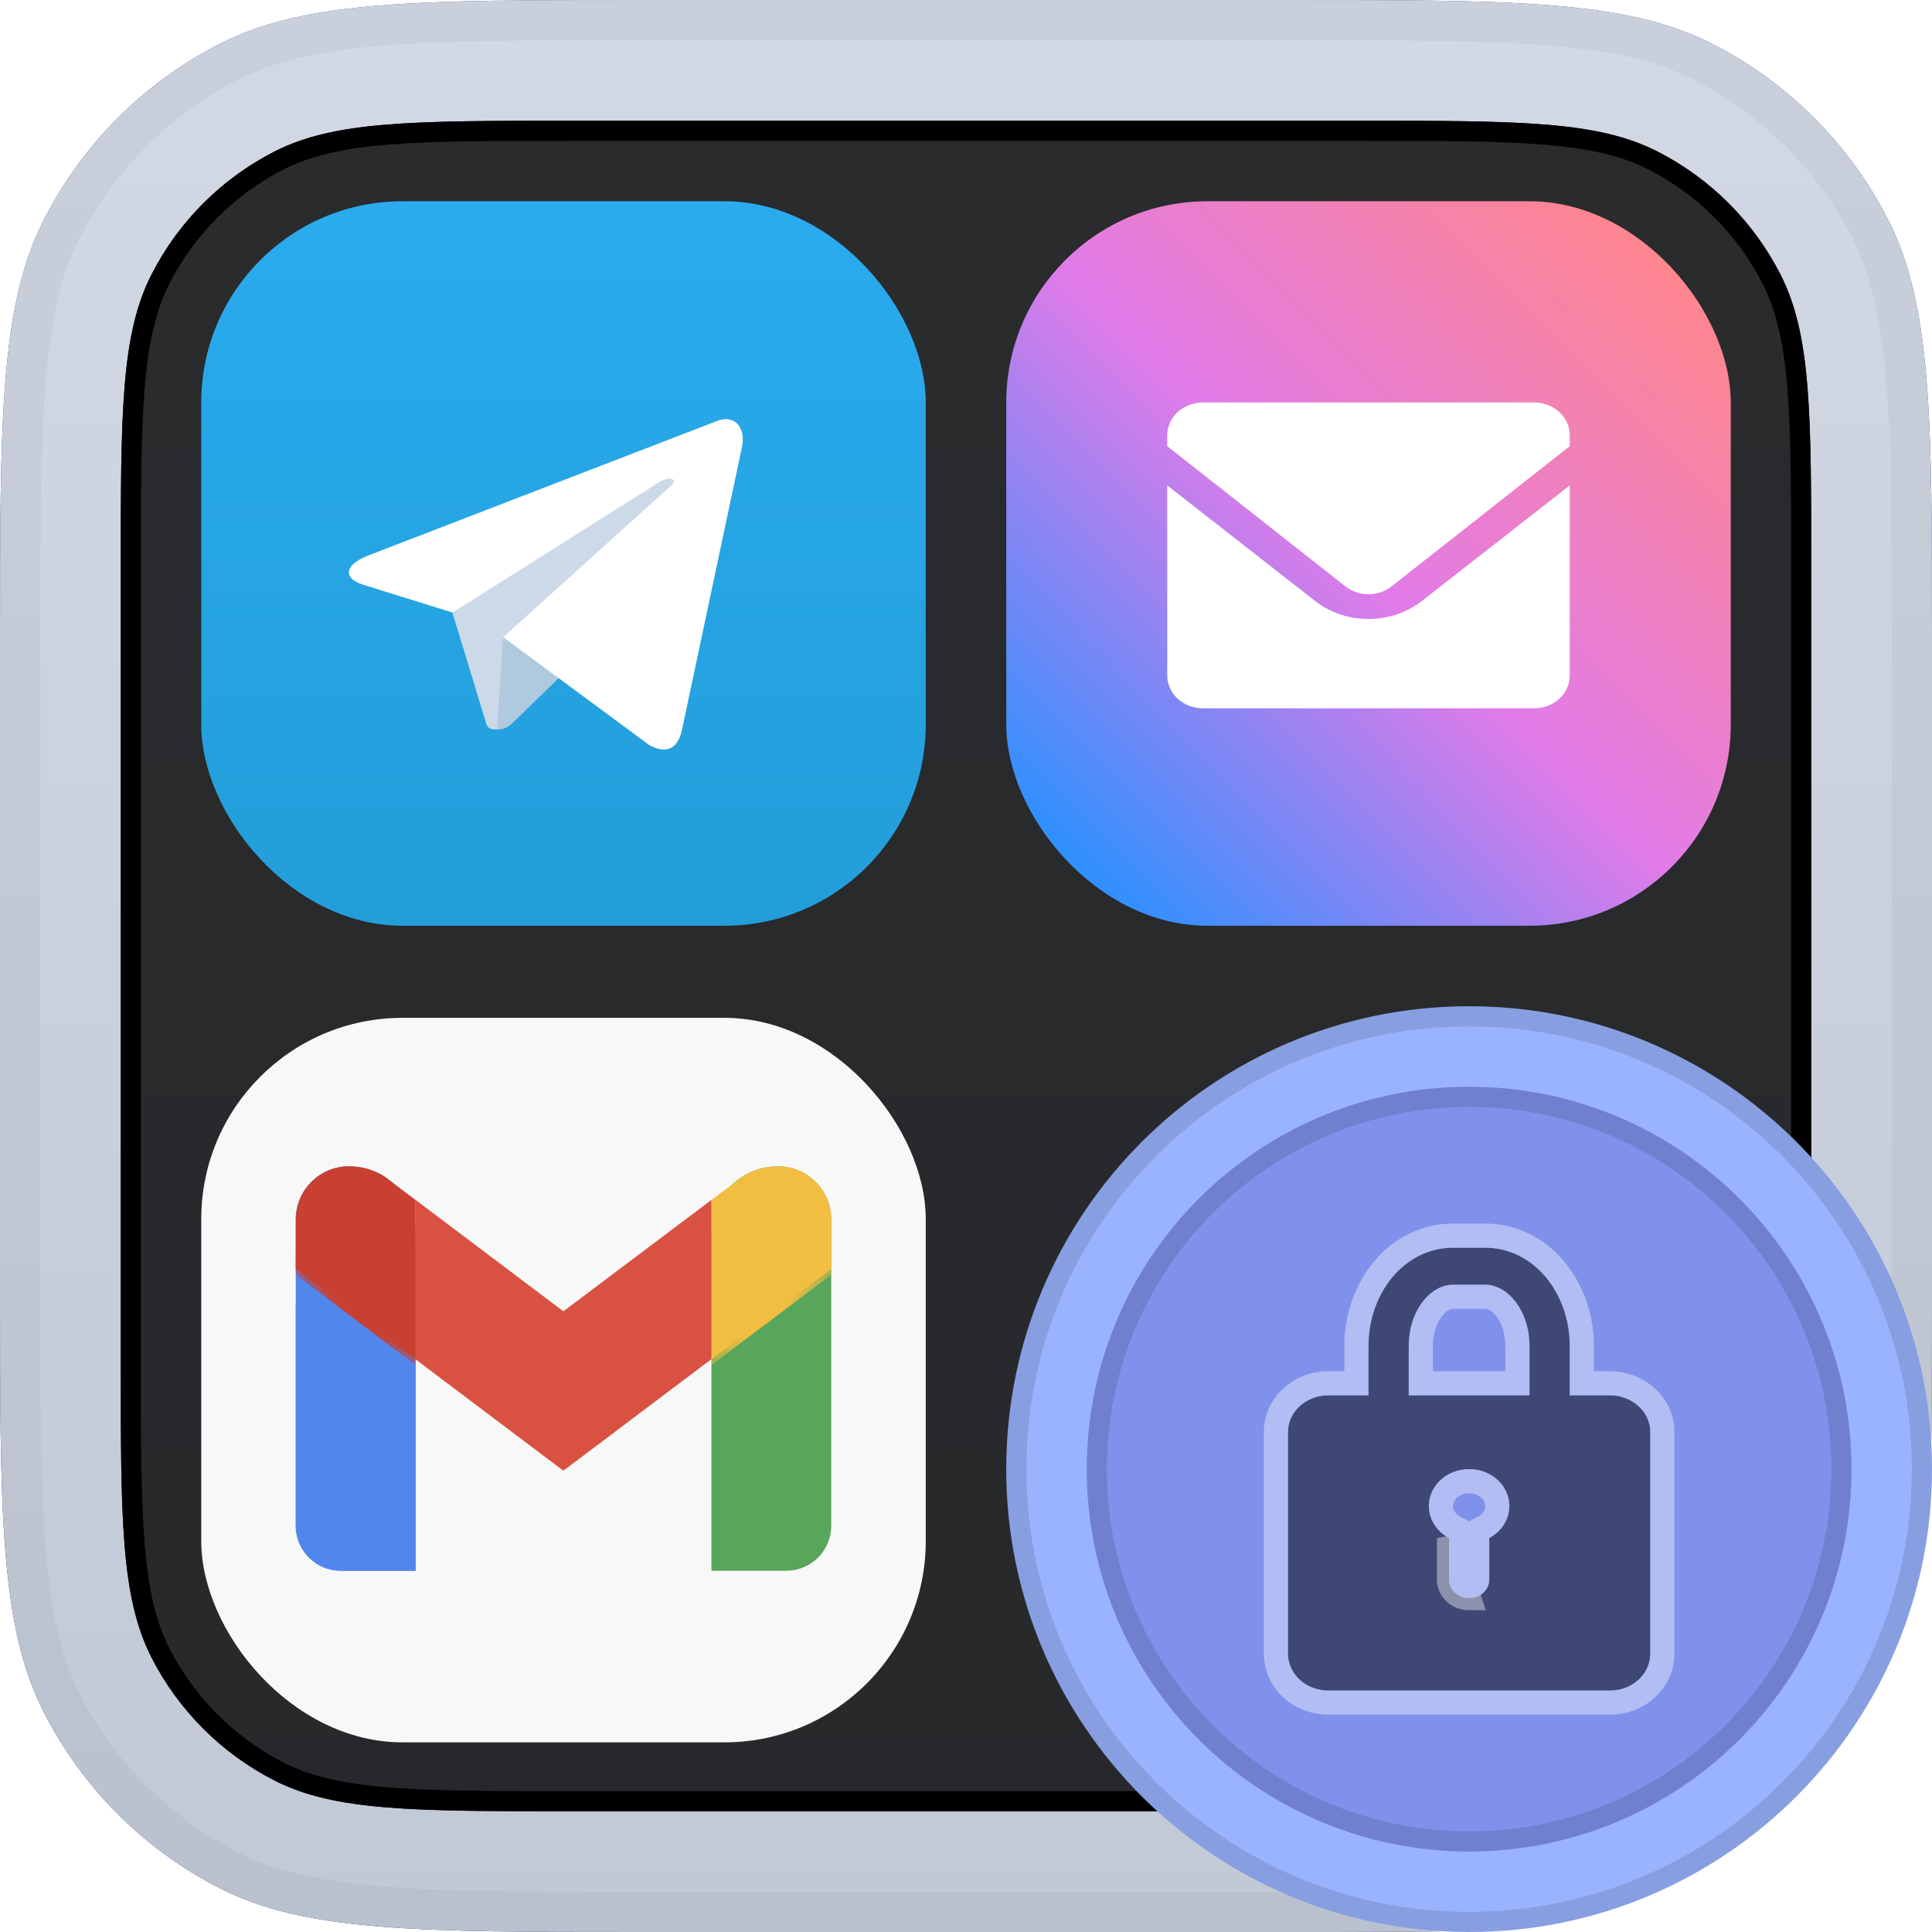 <svg width="48" height="48" viewBox="0 0 48 48" fill="none" xmlns="http://www.w3.org/2000/svg">
<g clip-path="url(#clip0_6083_98523)">
<path d="M1.09 5.46C0 7.599 0 10.399 0 16V32C0 37.6 0 40.401 1.09 42.54C2.049 44.422 3.578 45.951 5.46 46.91C7.599 48 10.399 48 16 48H32C33.752 48 35.23 48 36.5 47.967C36.5 46.605 36.5 45.923 36.566 45.351C37.1 40.738 40.738 37.1 45.351 36.566C45.923 36.5 46.605 36.5 47.967 36.5C48 35.23 48 33.752 48 32V16C48 10.399 48 7.599 46.91 5.46C45.951 3.578 44.422 2.049 42.54 1.09C40.401 0 37.6 0 32 0H16C10.399 0 7.599 0 5.46 1.09C3.578 2.049 2.049 3.578 1.09 5.46Z" fill="url(#paint0_linear_6083_98523)"/>
<path d="M1.09 5.46C0 7.599 0 10.399 0 16V32C0 37.6 0 40.401 1.09 42.54C2.049 44.422 3.578 45.951 5.46 46.91C7.599 48 10.399 48 16 48H32C33.752 48 35.23 48 36.5 47.967C36.5 46.605 36.5 45.923 36.566 45.351C37.1 40.738 40.738 37.1 45.351 36.566C45.923 36.5 46.605 36.5 47.967 36.5C48 35.23 48 33.752 48 32V16C48 10.399 48 7.599 46.91 5.46C45.951 3.578 44.422 2.049 42.54 1.09C40.401 0 37.6 0 32 0H16C10.399 0 7.599 0 5.46 1.09C3.578 2.049 2.049 3.578 1.09 5.46Z" fill="url(#paint1_linear_6083_98523)"/>
<path fill-rule="evenodd" clip-rule="evenodd" d="M35.5 35.5H46.986C47 34.475 47 33.321 47 32V16C47 13.183 46.999 11.131 46.867 9.513C46.736 7.908 46.48 6.819 46.019 5.914C45.156 4.221 43.779 2.844 42.086 1.981C41.181 1.52 40.092 1.264 38.486 1.133C36.869 1.001 34.817 1 32 1H16C13.183 1 11.131 1.001 9.513 1.133C7.908 1.264 6.819 1.52 5.914 1.981C4.221 2.844 2.844 4.221 1.981 5.914C1.52 6.819 1.264 7.908 1.133 9.513C1.001 11.131 1 13.183 1 16V32C1 34.817 1.001 36.869 1.133 38.486C1.264 40.092 1.52 41.181 1.981 42.086C2.844 43.779 4.221 45.156 5.914 46.019C6.819 46.48 7.908 46.736 9.513 46.867C11.131 46.999 13.183 47 16 47H32C33.321 47 34.475 47 35.5 46.986V35.5ZM36.5 47.967C35.23 48 33.752 48 32 48H16C10.399 48 7.599 48 5.46 46.91C3.578 45.951 2.049 44.422 1.09 42.54C0 40.401 0 37.6 0 32V16C0 10.399 0 7.599 1.09 5.46C2.049 3.578 3.578 2.049 5.46 1.09C7.599 0 10.399 0 16 0H32C37.6 0 40.401 0 42.54 1.09C44.422 2.049 45.951 3.578 46.91 5.46C48 7.599 48 10.399 48 16V32C48 33.752 48 35.23 47.967 36.5H36.5V47.967Z" fill="black" fill-opacity="0.04"/>
<path d="M3 14.2C3 10.28 3 8.319 3.763 6.822C4.434 5.505 5.505 4.434 6.822 3.763C8.319 3 10.28 3 14.2 3H33.8C37.72 3 39.681 3 41.178 3.763C42.495 4.434 43.566 5.505 44.237 6.822C45 8.319 45 10.28 45 14.2V33.8C45 37.72 45 39.681 44.237 41.178C43.566 42.495 42.495 43.566 41.178 44.237C39.681 45 37.72 45 33.8 45H14.2C10.28 45 8.319 45 6.822 44.237C5.505 43.566 4.434 42.495 3.763 41.178C3 39.681 3 37.72 3 33.8V14.2Z" fill="black" fill-opacity="0.8"/>
<rect x="25" y="5" width="18" height="18" rx="5" fill="url(#paint2_linear_6083_98523)"/>
<path d="M39 12.059V16.783C39 16.999 38.907 17.206 38.742 17.359C38.576 17.512 38.352 17.597 38.118 17.597H29.882C29.648 17.597 29.424 17.512 29.258 17.359C29.093 17.206 29 16.999 29 16.783V12.059L32.669 14.928C33.041 15.219 33.512 15.379 34 15.379C34.488 15.379 34.959 15.219 35.331 14.928L39 12.059Z" fill="white"/>
<path d="M38.118 10C38.225 10 38.332 10.018 38.432 10.053C38.577 10.104 38.704 10.189 38.802 10.3C38.855 10.36 38.898 10.426 38.931 10.497C38.969 10.58 38.992 10.671 38.998 10.766L39 10.814V11.085L34.573 14.569C34.42 14.689 34.228 14.758 34.028 14.764C33.828 14.77 33.632 14.712 33.471 14.602L33.427 14.569L29 11.085V10.814C29 10.663 29.045 10.516 29.13 10.387C29.216 10.259 29.338 10.155 29.484 10.087C29.608 10.03 29.744 10 29.882 10H38.118Z" fill="white"/>
<path fill-rule="evenodd" clip-rule="evenodd" d="M33.8 3.5H14.2C12.232 3.5 10.785 3.5 9.643 3.594C8.507 3.687 7.716 3.869 7.049 4.208C5.826 4.832 4.832 5.826 4.208 7.049C3.869 7.716 3.687 8.507 3.594 9.643C3.5 10.785 3.5 12.232 3.5 14.2V33.8C3.5 35.768 3.5 37.215 3.594 38.357C3.687 39.493 3.869 40.285 4.208 40.951C4.832 42.174 5.826 43.168 7.049 43.791C7.716 44.131 8.507 44.313 9.643 44.406C10.785 44.5 12.232 44.5 14.2 44.5H33.8C35.768 44.5 37.215 44.5 38.357 44.406C39.493 44.313 40.285 44.131 40.951 43.791C42.174 43.168 43.168 42.174 43.791 40.951C44.131 40.285 44.313 39.493 44.406 38.357C44.5 37.215 44.5 35.768 44.5 33.8V14.2C44.5 12.232 44.5 10.785 44.406 9.643C44.313 8.507 44.131 7.716 43.791 7.049C43.168 5.826 42.174 4.832 40.951 4.208C40.285 3.869 39.493 3.687 38.357 3.594C37.215 3.5 35.768 3.5 33.8 3.5ZM3.763 6.822C3 8.319 3 10.28 3 14.2V33.8C3 37.72 3 39.681 3.763 41.178C4.434 42.495 5.505 43.566 6.822 44.237C8.319 45 10.28 45 14.2 45H33.8C37.72 45 39.681 45 41.178 44.237C42.495 43.566 43.566 42.495 44.237 41.178C45 39.681 45 37.72 45 33.8V14.2C45 10.28 45 8.319 44.237 6.822C43.566 5.505 42.495 4.434 41.178 3.763C39.681 3 37.72 3 33.8 3H14.2C10.28 3 8.319 3 6.822 3.763C5.505 4.434 4.434 5.505 3.763 6.822Z" fill="black"/>
<g filter="url(#filter0_dii_6083_98523)">
<rect x="5" y="25" width="18" height="18" rx="5" fill="#F8F8F8"/>
</g>
<path d="M7.348 30.299C7.348 29.568 7.94 28.976 8.671 28.976C9.584 28.976 10.325 29.716 10.325 30.63V39.024H8.464C7.848 39.024 7.348 38.524 7.348 37.907V30.299Z" fill="#5186EC"/>
<path d="M7.348 32.485C7.348 31.755 7.94 31.162 8.671 31.162C9.584 31.162 10.325 31.903 10.325 32.816V39.024H8.464C7.848 39.024 7.348 38.524 7.348 37.907V32.485Z" fill="#5186EC"/>
<path d="M10.325 33.774L7.348 31.53V30.299C7.348 29.568 7.94 28.976 8.671 28.976C8.992 28.976 9.292 29.067 9.546 29.226L10.325 29.813V33.774Z" fill="#C84031"/>
<mask id="mask0_6083_98523" style="mask-type:alpha" maskUnits="userSpaceOnUse" x="7" y="31" width="4" height="9">
<path d="M7.348 31.162H10.325V39.024H7.348V31.162Z" fill="#5186EC"/>
</mask>
<g mask="url(#mask0_6083_98523)">
<g filter="url(#filter1_d_6083_98523)">
<path d="M10.325 33.774L7.348 31.53V30.299C7.348 29.568 7.94 28.976 8.671 28.976C8.992 28.976 9.292 29.067 9.546 29.226L10.325 29.813V33.774Z" fill="#C84031"/>
</g>
</g>
<path d="M20.652 30.299C20.652 29.568 20.06 28.976 19.329 28.976C18.416 28.976 17.675 29.716 17.675 30.63V39.024H19.536C20.152 39.024 20.652 38.524 20.652 37.907V30.299Z" fill="#58A55C"/>
<path d="M17.675 33.774L20.652 31.53V30.299C20.652 29.568 20.06 28.976 19.329 28.976C19.008 28.976 18.708 29.067 18.454 29.226L17.675 29.813V33.774Z" fill="#F2BE42"/>
<mask id="mask1_6083_98523" style="mask-type:alpha" maskUnits="userSpaceOnUse" x="17" y="31" width="4" height="9">
<path d="M20.652 31.162H17.675V39.024H20.652V31.162Z" fill="#58A55C"/>
</mask>
<g mask="url(#mask1_6083_98523)">
<g filter="url(#filter2_d_6083_98523)">
<path d="M17.675 33.774L20.652 31.53V30.299C20.652 29.568 20.06 28.976 19.329 28.976C19.008 28.976 18.708 29.067 18.454 29.226L17.675 29.813V33.774Z" fill="#F2BE42"/>
</g>
</g>
<path fill-rule="evenodd" clip-rule="evenodd" d="M10.325 33.773V29.812L13.997 32.579C15.751 31.259 17.675 29.812 17.675 29.812V33.767L13.997 36.539L13.982 36.519L13.977 36.525L10.325 33.773Z" fill="#D95140"/>
<rect x="5" y="5" width="18" height="18" rx="5" fill="url(#paint3_linear_6083_98523)"/>
<path d="M12.348 18.125C12.057 18.125 12.106 18.015 12.006 17.737L11.148 14.915L17.748 11" fill="#CBD9E8"/>
<path d="M12.349 18.125C12.574 18.125 12.673 18.022 12.799 17.9L13.999 16.733L12.502 15.83" fill="#AFC9DE"/>
<path d="M12.502 15.83L16.129 18.51C16.543 18.738 16.842 18.62 16.945 18.126L18.421 11.169C18.572 10.563 18.19 10.288 17.794 10.467L9.125 13.81C8.533 14.048 8.537 14.378 9.017 14.525L11.242 15.219L16.392 11.97C16.635 11.822 16.859 11.902 16.675 12.064" fill="white"/>
<path d="M48 36.5C48 42.851 42.851 48 36.5 48C30.149 48 25 42.851 25 36.5C25 30.149 30.149 25 36.5 25C42.851 25 48 30.149 48 36.5Z" fill="#99B3FF"/>
<path fill-rule="evenodd" clip-rule="evenodd" d="M36.5 47.5C42.575 47.5 47.5 42.575 47.5 36.5C47.5 30.425 42.575 25.5 36.5 25.5C30.425 25.5 25.5 30.425 25.5 36.5C25.5 42.575 30.425 47.5 36.5 47.5ZM36.5 48C42.851 48 48 42.851 48 36.5C48 30.149 42.851 25 36.5 25C30.149 25 25 30.149 25 36.5C25 42.851 30.149 48 36.5 48Z" fill="black" fill-opacity="0.12"/>
<path d="M46 36.5C46 41.747 41.747 46 36.5 46C31.253 46 27 41.747 27 36.5C27 31.253 31.253 27 36.5 27C41.747 27 46 31.253 46 36.5Z" fill="#7F91EB"/>
<path fill-rule="evenodd" clip-rule="evenodd" d="M36.5 45.5C41.471 45.5 45.5 41.471 45.5 36.5C45.5 31.529 41.471 27.5 36.5 27.5C31.529 27.5 27.5 31.529 27.5 36.5C27.5 41.471 31.529 45.5 36.5 45.5ZM36.5 46C41.747 46 46 41.747 46 36.5C46 31.253 41.747 27 36.5 27C31.253 27 27 31.253 27 36.5C27 41.747 31.253 46 36.5 46Z" fill="black" fill-opacity="0.12"/>
<path d="M34 34.667V33.436C34 32.114 34.903 31 36.104 31H36.896C38.096 31 39 32.115 39 33.436V34.667H40.002C40.553 34.667 41 35.077 41 35.581V41.086C41 41.206 40.974 41.325 40.924 41.436C40.874 41.547 40.8 41.648 40.708 41.733C40.615 41.817 40.505 41.885 40.384 41.931C40.263 41.977 40.133 42 40.002 42H32.998C32.733 42 32.48 41.904 32.292 41.732C32.105 41.561 32 41.328 32 41.086V35.581C32 35.076 32.447 34.667 32.998 34.667H34ZM35 34.667H38V33.436C38 32.572 37.468 31.917 36.896 31.917H36.104C35.53 31.917 35 32.571 35 33.436V34.667ZM37 38.211C37.3 38.053 37.5 37.757 37.5 37.417C37.5 36.907 37.053 36.5 36.5 36.5C35.944 36.5 35.5 36.91 35.5 37.417C35.5 37.758 35.701 38.054 36 38.211V39.246C36 39.306 36.012 39.366 36.037 39.421C36.062 39.477 36.099 39.528 36.145 39.571C36.191 39.613 36.246 39.647 36.306 39.671C36.367 39.694 36.432 39.706 36.498 39.706C36.563 39.707 36.628 39.695 36.689 39.672C36.75 39.65 36.805 39.616 36.852 39.574C36.898 39.532 36.936 39.481 36.961 39.426C36.986 39.37 37 39.311 37 39.251V38.211Z" fill="black" fill-opacity="0.5"/>
<path d="M32.997 42.3H32.998H40.002C40.002 42.3 40.002 42.3 40.002 42.3C40.169 42.3 40.335 42.27 40.491 42.211C40.646 42.152 40.789 42.065 40.91 41.954C41.032 41.842 41.13 41.709 41.197 41.559C41.265 41.41 41.3 41.249 41.3 41.086V35.581C41.3 34.887 40.694 34.367 40.002 34.367H39.3V33.436C39.3 31.998 38.306 30.7 36.896 30.7H36.104C34.692 30.7 33.7 31.997 33.7 33.436V34.367H32.998C32.306 34.367 31.7 34.886 31.7 35.581L31.7 41.086L31.7 41.086C31.7 41.417 31.844 41.728 32.09 41.953C32.335 42.178 32.661 42.3 32.997 42.3ZM36.86 37.946L36.7 38.03V38.211V39.249C36.7 39.266 36.696 39.284 36.688 39.301C36.68 39.318 36.668 39.336 36.65 39.352C36.633 39.368 36.61 39.382 36.584 39.392C36.557 39.401 36.529 39.407 36.499 39.407C36.469 39.406 36.44 39.401 36.414 39.391C36.388 39.381 36.366 39.367 36.349 39.35L36.148 39.567L36.349 39.35C36.331 39.334 36.319 39.317 36.311 39.299C36.303 39.282 36.3 39.264 36.3 39.248V39.246V38.211V38.031L36.14 37.946C35.927 37.834 35.8 37.634 35.8 37.417C35.8 37.099 36.085 36.8 36.5 36.8C36.913 36.8 37.2 37.097 37.2 37.417C37.2 37.633 37.073 37.834 36.86 37.946ZM36 38.211V39.246C36 39.306 36.012 39.366 36.037 39.421C36.062 39.477 36.099 39.528 36.145 39.571C36.191 39.613 36.246 39.647 36.306 39.671C36.367 39.694 36.432 39.706 36.498 39.706L36 38.211ZM37.7 34.367H35.3V33.436C35.3 33.063 35.414 32.748 35.577 32.532C35.741 32.314 35.936 32.217 36.104 32.217H36.896C37.063 32.217 37.258 32.314 37.423 32.533C37.585 32.749 37.7 33.064 37.7 33.436V34.367Z" stroke="white" stroke-opacity="0.4" stroke-width="0.6"/>
</g>
<defs>
<filter id="filter0_dii_6083_98523" x="4.424" y="24.712" width="19.152" height="19.152" filterUnits="userSpaceOnUse" color-interpolation-filters="sRGB">
<feFlood flood-opacity="0" result="BackgroundImageFix"/>
<feColorMatrix in="SourceAlpha" type="matrix" values="0 0 0 0 0 0 0 0 0 0 0 0 0 0 0 0 0 0 127 0" result="hardAlpha"/>
<feOffset dy="0.288"/>
<feGaussianBlur stdDeviation="0.288"/>
<feColorMatrix type="matrix" values="0 0 0 0 0.647 0 0 0 0 0.647 0 0 0 0 0.647 0 0 0 0.25 0"/>
<feBlend mode="multiply" in2="BackgroundImageFix" result="effect1_dropShadow_6083_98523"/>
<feBlend mode="normal" in="SourceGraphic" in2="effect1_dropShadow_6083_98523" result="shape"/>
<feColorMatrix in="SourceAlpha" type="matrix" values="0 0 0 0 0 0 0 0 0 0 0 0 0 0 0 0 0 0 127 0" result="hardAlpha"/>
<feOffset dy="0.144"/>
<feComposite in2="hardAlpha" operator="arithmetic" k2="-1" k3="1"/>
<feColorMatrix type="matrix" values="0 0 0 0 1 0 0 0 0 1 0 0 0 0 1 0 0 0 1 0"/>
<feBlend mode="normal" in2="shape" result="effect2_innerShadow_6083_98523"/>
<feColorMatrix in="SourceAlpha" type="matrix" values="0 0 0 0 0 0 0 0 0 0 0 0 0 0 0 0 0 0 127 0" result="hardAlpha"/>
<feOffset dy="-0.144"/>
<feComposite in2="hardAlpha" operator="arithmetic" k2="-1" k3="1"/>
<feColorMatrix type="matrix" values="0 0 0 0 0.961 0 0 0 0 0.961 0 0 0 0 0.961 0 0 0 0.25 0"/>
<feBlend mode="normal" in2="effect2_innerShadow_6083_98523" result="effect3_innerShadow_6083_98523"/>
</filter>
<filter id="filter1_d_6083_98523" x="6.929" y="28.697" width="3.815" height="5.635" filterUnits="userSpaceOnUse" color-interpolation-filters="sRGB">
<feFlood flood-opacity="0" result="BackgroundImageFix"/>
<feColorMatrix in="SourceAlpha" type="matrix" values="0 0 0 0 0 0 0 0 0 0 0 0 0 0 0 0 0 0 127 0" result="hardAlpha"/>
<feOffset dy="0.14"/>
<feGaussianBlur stdDeviation="0.209"/>
<feColorMatrix type="matrix" values="0 0 0 0 0.646 0 0 0 0 0.646 0 0 0 0 0.646 0 0 0 0.4 0"/>
<feBlend mode="multiply" in2="BackgroundImageFix" result="effect1_dropShadow_6083_98523"/>
<feBlend mode="normal" in="SourceGraphic" in2="effect1_dropShadow_6083_98523" result="shape"/>
</filter>
<filter id="filter2_d_6083_98523" x="17.256" y="28.697" width="3.815" height="5.635" filterUnits="userSpaceOnUse" color-interpolation-filters="sRGB">
<feFlood flood-opacity="0" result="BackgroundImageFix"/>
<feColorMatrix in="SourceAlpha" type="matrix" values="0 0 0 0 0 0 0 0 0 0 0 0 0 0 0 0 0 0 127 0" result="hardAlpha"/>
<feOffset dy="0.14"/>
<feGaussianBlur stdDeviation="0.209"/>
<feColorMatrix type="matrix" values="0 0 0 0 0.646 0 0 0 0 0.646 0 0 0 0 0.646 0 0 0 0.4 0"/>
<feBlend mode="multiply" in2="BackgroundImageFix" result="effect1_dropShadow_6083_98523"/>
<feBlend mode="normal" in="SourceGraphic" in2="effect1_dropShadow_6083_98523" result="shape"/>
</filter>
<linearGradient id="paint0_linear_6083_98523" x1="24" y1="0" x2="24" y2="48" gradientUnits="userSpaceOnUse">
<stop stop-color="#174299"/>
<stop offset="1" stop-color="#001E59"/>
</linearGradient>
<linearGradient id="paint1_linear_6083_98523" x1="24" y1="0" x2="24" y2="48" gradientUnits="userSpaceOnUse">
<stop stop-color="#D2D8E4"/>
<stop offset="1" stop-color="#C2C9D6"/>
</linearGradient>
<linearGradient id="paint2_linear_6083_98523" x1="41.632" y1="6.35" x2="26.278" y2="21.578" gradientUnits="userSpaceOnUse">
<stop stop-color="#FF868C"/>
<stop offset="0.505" stop-color="#E27BE8"/>
<stop offset="1" stop-color="#2991FF"/>
</linearGradient>
<linearGradient id="paint3_linear_6083_98523" x1="14" y1="5" x2="14" y2="23" gradientUnits="userSpaceOnUse">
<stop stop-color="#2AABEE"/>
<stop offset="1" stop-color="#229ED9"/>
</linearGradient>
<clipPath id="clip0_6083_98523">
<path d="M0 0H48V36.5C48 42.851 42.851 48 36.5 48H0V0Z" fill="white"/>
</clipPath>
</defs>
</svg>

